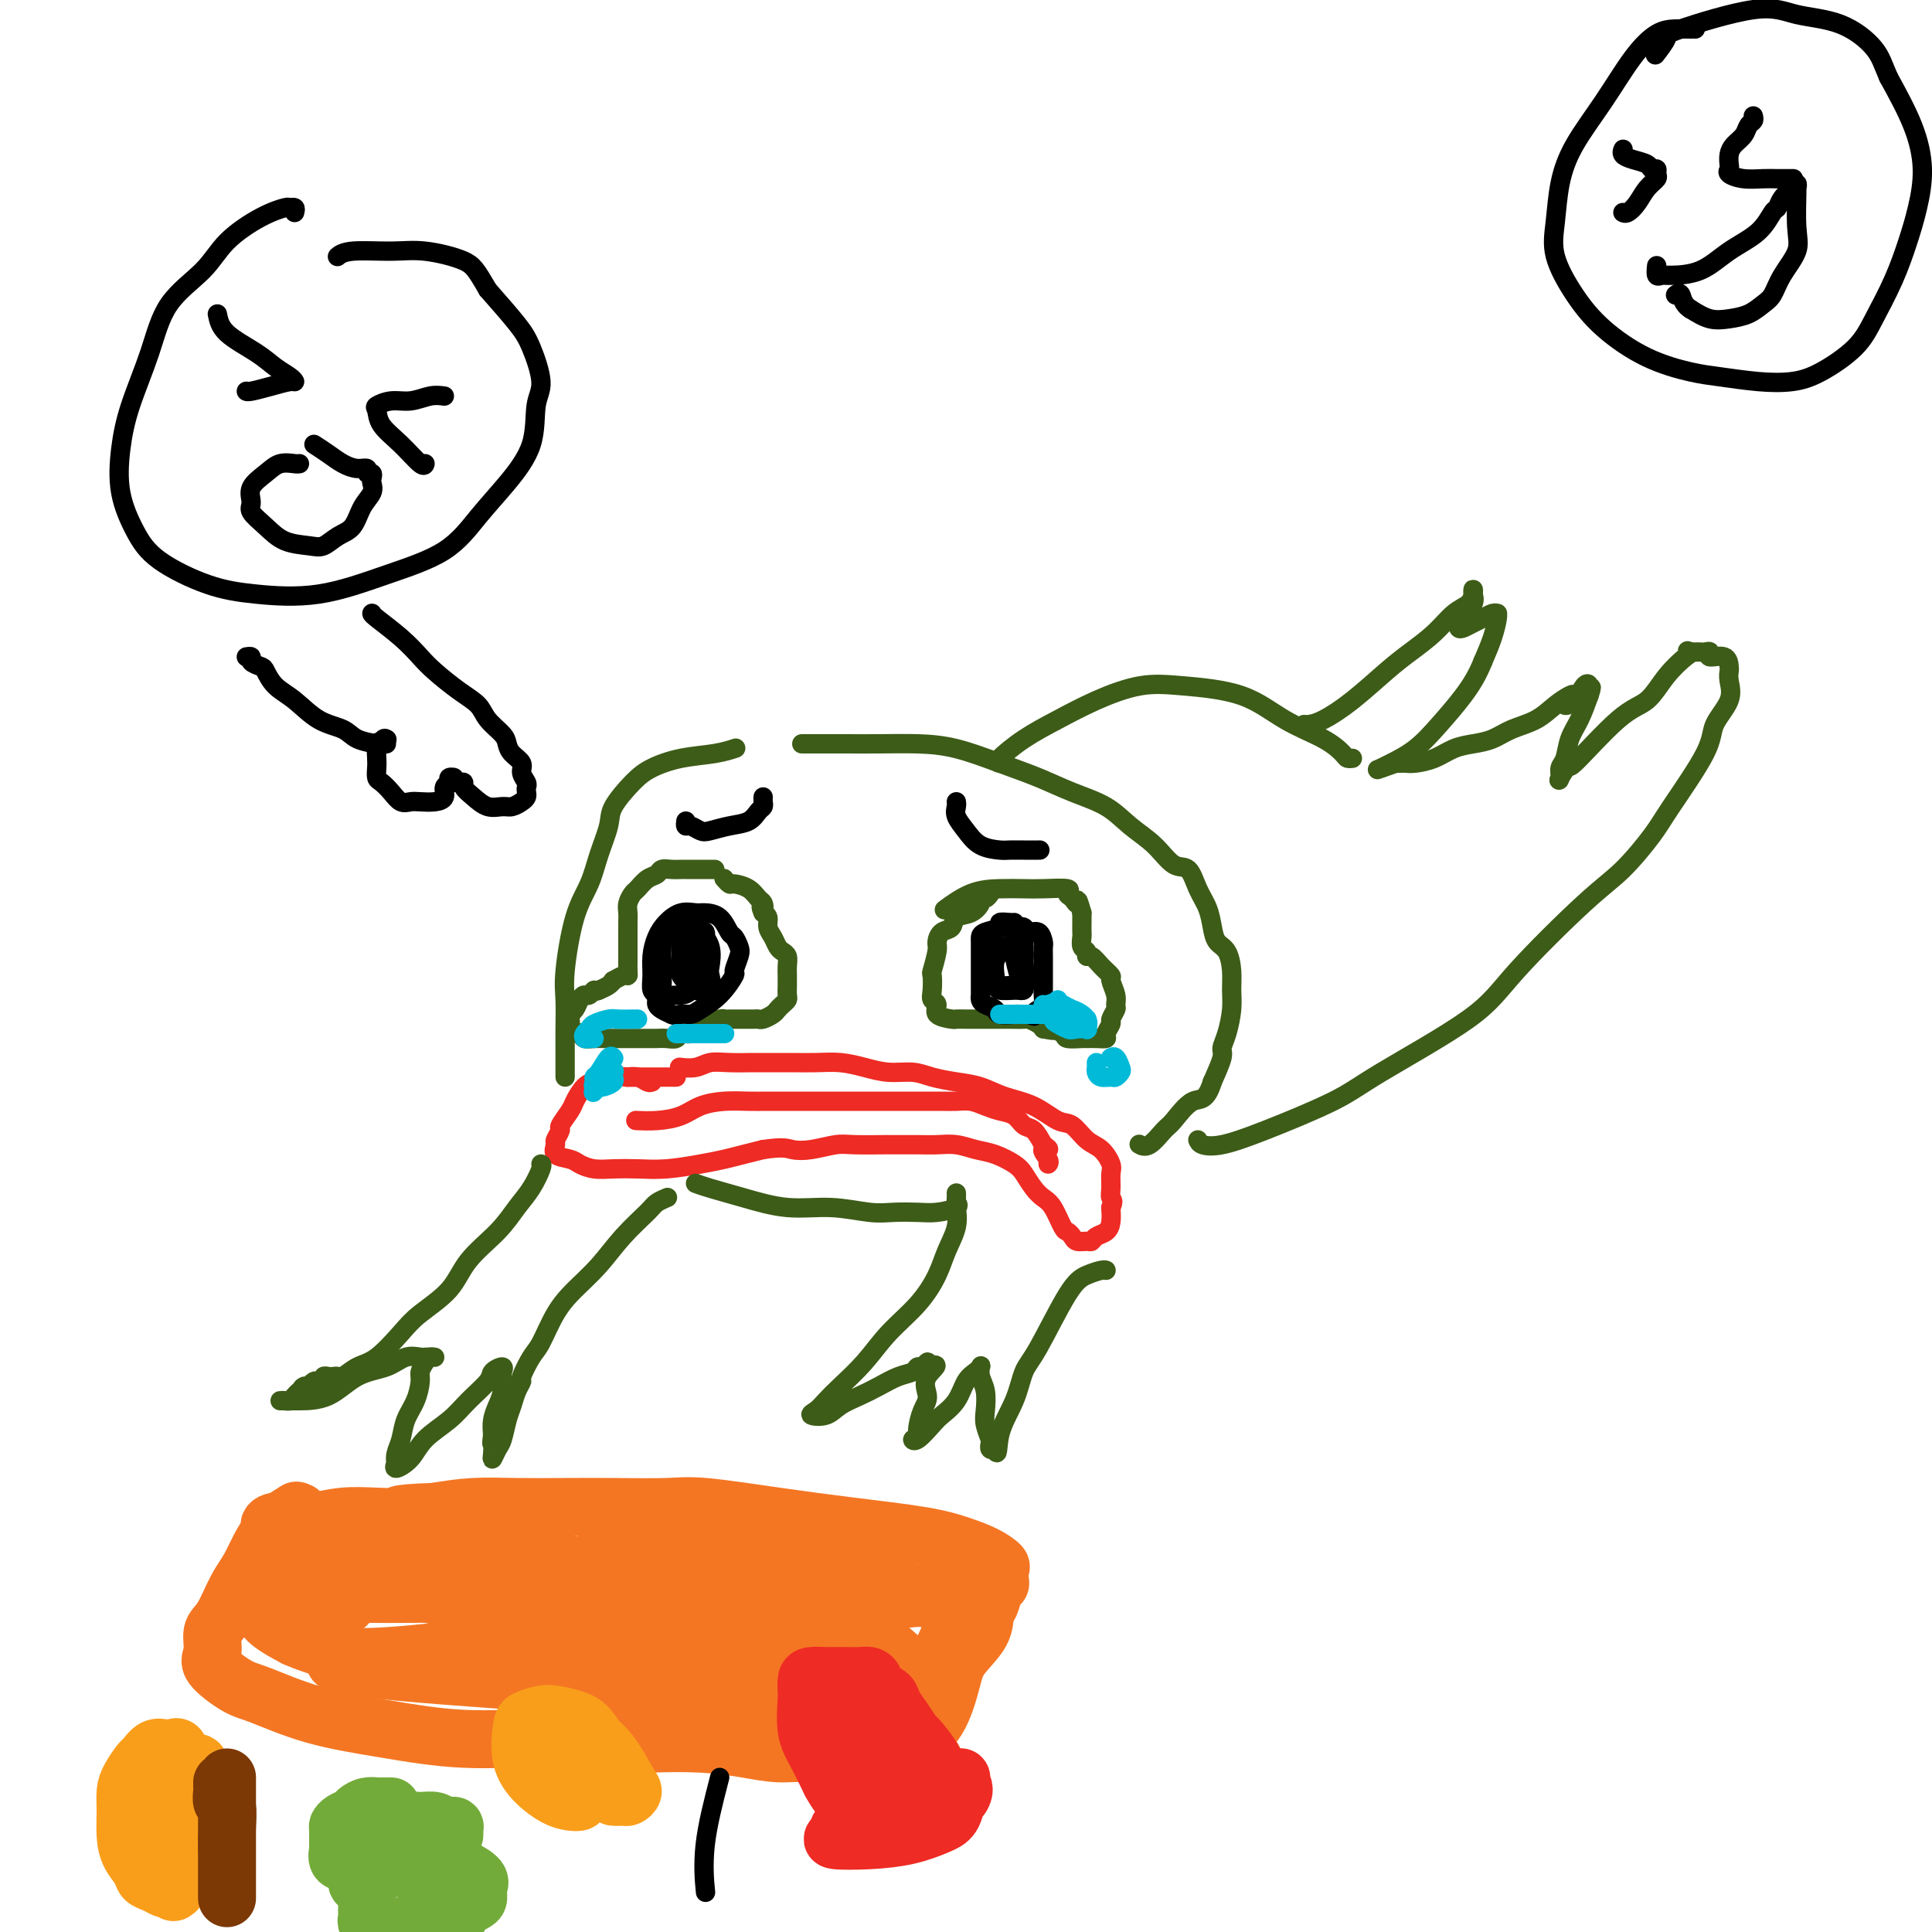 <svg viewBox='0 0 400 400' version='1.1' xmlns='http://www.w3.org/2000/svg' xmlns:xlink='http://www.w3.org/1999/xlink'><g fill='none' stroke='#EE2B24' stroke-width='4' stroke-linecap='round' stroke-linejoin='round'><path d='M135,224c-0.256,0.113 -0.512,0.226 -1,0c-0.488,-0.226 -1.208,-0.792 -2,-1c-0.792,-0.208 -1.655,-0.060 -2,0c-0.345,0.060 -0.173,0.030 0,0'/><path d='M140,223c-0.341,0.000 -0.681,0.000 -1,0c-0.319,-0.000 -0.616,-0.001 -1,0c-0.384,0.001 -0.856,0.004 -2,0c-1.144,-0.004 -2.960,-0.015 -4,0c-1.040,0.015 -1.304,0.058 -2,0c-0.696,-0.058 -1.826,-0.216 -3,0c-1.174,0.216 -2.393,0.805 -3,1c-0.607,0.195 -0.601,-0.004 -1,0c-0.399,0.004 -1.202,0.209 -2,1c-0.798,0.791 -1.591,2.166 -2,3c-0.409,0.834 -0.435,1.125 -1,2c-0.565,0.875 -1.671,2.332 -2,3c-0.329,0.668 0.118,0.546 0,1c-0.118,0.454 -0.801,1.483 -1,2c-0.199,0.517 0.084,0.520 0,1c-0.084,0.480 -0.537,1.435 0,2c0.537,0.565 2.063,0.740 3,1c0.937,0.260 1.283,0.606 2,1c0.717,0.394 1.804,0.835 3,1c1.196,0.165 2.500,0.055 4,0c1.500,-0.055 3.195,-0.056 5,0c1.805,0.056 3.721,0.170 6,0c2.279,-0.170 4.920,-0.623 7,-1c2.080,-0.377 3.598,-0.678 5,-1c1.402,-0.322 2.686,-0.663 4,-1c1.314,-0.337 2.657,-0.668 4,-1'/><path d='M158,238c4.281,-0.635 4.983,-0.223 6,0c1.017,0.223 2.349,0.256 4,0c1.651,-0.256 3.621,-0.801 5,-1c1.379,-0.199 2.167,-0.053 4,0c1.833,0.053 4.709,0.013 6,0c1.291,-0.013 0.995,-0.000 2,0c1.005,0.000 3.310,-0.012 5,0c1.690,0.012 2.764,0.048 4,0c1.236,-0.048 2.635,-0.180 4,0c1.365,0.180 2.697,0.671 4,1c1.303,0.329 2.576,0.497 4,1c1.424,0.503 3.000,1.340 4,2c1.000,0.660 1.423,1.144 2,2c0.577,0.856 1.306,2.085 2,3c0.694,0.915 1.352,1.516 2,2c0.648,0.484 1.286,0.852 2,2c0.714,1.148 1.504,3.078 2,4c0.496,0.922 0.696,0.836 1,1c0.304,0.164 0.710,0.577 1,1c0.290,0.423 0.462,0.857 1,1c0.538,0.143 1.440,-0.005 2,0c0.560,0.005 0.777,0.164 1,0c0.223,-0.164 0.452,-0.652 1,-1c0.548,-0.348 1.417,-0.555 2,-1c0.583,-0.445 0.881,-1.127 1,-2c0.119,-0.873 0.060,-1.936 0,-3'/><path d='M230,250c0.772,-1.458 0.202,-1.602 0,-2c-0.202,-0.398 -0.035,-1.050 0,-2c0.035,-0.950 -0.063,-2.199 0,-3c0.063,-0.801 0.286,-1.154 0,-2c-0.286,-0.846 -1.082,-2.184 -2,-3c-0.918,-0.816 -1.960,-1.110 -3,-2c-1.040,-0.890 -2.080,-2.375 -3,-3c-0.920,-0.625 -1.722,-0.391 -3,-1c-1.278,-0.609 -3.034,-2.061 -5,-3c-1.966,-0.939 -4.142,-1.366 -6,-2c-1.858,-0.634 -3.399,-1.476 -5,-2c-1.601,-0.524 -3.263,-0.732 -5,-1c-1.737,-0.268 -3.548,-0.597 -5,-1c-1.452,-0.403 -2.544,-0.878 -4,-1c-1.456,-0.122 -3.276,0.111 -5,0c-1.724,-0.111 -3.351,-0.566 -5,-1c-1.649,-0.434 -3.321,-0.849 -5,-1c-1.679,-0.151 -3.365,-0.040 -5,0c-1.635,0.040 -3.218,0.010 -5,0c-1.782,-0.010 -3.764,0.001 -5,0c-1.236,-0.001 -1.726,-0.014 -3,0c-1.274,0.014 -3.333,0.056 -5,0c-1.667,-0.056 -2.942,-0.211 -4,0c-1.058,0.211 -1.900,0.788 -3,1c-1.100,0.212 -2.457,0.061 -3,0c-0.543,-0.061 -0.271,-0.030 0,0'/><path d='M132,232c-0.325,-0.016 -0.651,-0.033 0,0c0.651,0.033 2.277,0.114 4,0c1.723,-0.114 3.541,-0.423 5,-1c1.459,-0.577 2.560,-1.423 4,-2c1.440,-0.577 3.221,-0.887 5,-1c1.779,-0.113 3.556,-0.030 5,0c1.444,0.030 2.556,0.008 4,0c1.444,-0.008 3.219,-0.002 5,0c1.781,0.002 3.566,0.001 5,0c1.434,-0.001 2.516,-0.000 4,0c1.484,0.000 3.371,0.000 5,0c1.629,-0.000 3.002,-0.000 4,0c0.998,0.000 1.621,0.000 3,0c1.379,-0.000 3.513,-0.001 5,0c1.487,0.001 2.327,0.003 3,0c0.673,-0.003 1.180,-0.012 2,0c0.820,0.012 1.953,0.043 3,0c1.047,-0.043 2.010,-0.162 3,0c0.990,0.162 2.008,0.605 3,1c0.992,0.395 1.956,0.741 3,1c1.044,0.259 2.166,0.430 3,1c0.834,0.570 1.378,1.538 2,2c0.622,0.462 1.320,0.418 2,1c0.680,0.582 1.340,1.791 2,3'/><path d='M216,237c2.260,1.514 0.410,0.797 0,1c-0.410,0.203 0.620,1.324 1,2c0.380,0.676 0.108,0.907 0,1c-0.108,0.093 -0.054,0.046 0,0'/></g>
<g fill='none' stroke='#3D5C18' stroke-width='4' stroke-linecap='round' stroke-linejoin='round'><path d='M117,222c-0.000,0.532 -0.000,1.065 0,1c0.000,-0.065 0.000,-0.726 0,-1c-0.000,-0.274 -0.001,-0.160 0,-1c0.001,-0.840 0.005,-2.635 0,-4c-0.005,-1.365 -0.020,-2.299 0,-4c0.020,-1.701 0.074,-4.168 0,-6c-0.074,-1.832 -0.275,-3.029 0,-6c0.275,-2.971 1.027,-7.717 2,-11c0.973,-3.283 2.168,-5.102 3,-7c0.832,-1.898 1.302,-3.873 2,-6c0.698,-2.127 1.626,-4.405 2,-6c0.374,-1.595 0.196,-2.507 1,-4c0.804,-1.493 2.591,-3.567 4,-5c1.409,-1.433 2.441,-2.227 4,-3c1.559,-0.773 3.645,-1.527 6,-2c2.355,-0.473 4.980,-0.666 7,-1c2.020,-0.334 3.434,-0.810 4,-1c0.566,-0.190 0.283,-0.095 0,0'/><path d='M166,154c1.285,0.001 2.570,0.002 4,0c1.430,-0.002 3.006,-0.006 5,0c1.994,0.006 4.408,0.021 7,0c2.592,-0.021 5.362,-0.077 8,0c2.638,0.077 5.142,0.288 8,1c2.858,0.712 6.069,1.926 9,3c2.931,1.074 5.582,2.008 8,3c2.418,0.992 4.604,2.042 7,3c2.396,0.958 5.002,1.823 7,3c1.998,1.177 3.389,2.667 5,4c1.611,1.333 3.444,2.509 5,4c1.556,1.491 2.837,3.298 4,4c1.163,0.702 2.209,0.300 3,1c0.791,0.700 1.329,2.504 2,4c0.671,1.496 1.476,2.686 2,4c0.524,1.314 0.767,2.753 1,4c0.233,1.247 0.455,2.303 1,3c0.545,0.697 1.411,1.036 2,2c0.589,0.964 0.900,2.552 1,4c0.100,1.448 -0.010,2.756 0,4c0.010,1.244 0.141,2.425 0,4c-0.141,1.575 -0.553,3.546 -1,5c-0.447,1.454 -0.928,2.391 -1,3c-0.072,0.609 0.265,0.888 0,2c-0.265,1.112 -1.133,3.056 -2,5'/><path d='M251,224c-1.304,4.241 -2.563,3.343 -4,4c-1.437,0.657 -3.051,2.869 -4,4c-0.949,1.131 -1.234,1.179 -2,2c-0.766,0.821 -2.014,2.413 -3,3c-0.986,0.587 -1.710,0.168 -2,0c-0.290,-0.168 -0.145,-0.084 0,0'/><path d='M112,241c0.156,0.061 0.313,0.121 0,1c-0.313,0.879 -1.095,2.576 -2,4c-0.905,1.424 -1.933,2.576 -3,4c-1.067,1.424 -2.174,3.120 -4,5c-1.826,1.880 -4.372,3.943 -6,6c-1.628,2.057 -2.340,4.108 -4,6c-1.660,1.892 -4.270,3.625 -6,5c-1.730,1.375 -2.582,2.393 -4,4c-1.418,1.607 -3.402,3.804 -5,5c-1.598,1.196 -2.809,1.393 -4,2c-1.191,0.607 -2.362,1.626 -3,2c-0.638,0.374 -0.745,0.104 -1,0c-0.255,-0.104 -0.660,-0.042 -1,0c-0.340,0.042 -0.616,0.063 -1,0c-0.384,-0.063 -0.876,-0.210 -1,0c-0.124,0.210 0.122,0.778 0,1c-0.122,0.222 -0.610,0.098 -1,0c-0.390,-0.098 -0.683,-0.171 -1,0c-0.317,0.171 -0.659,0.585 -1,1'/><path d='M64,287c-2.344,0.879 -1.205,0.078 -1,0c0.205,-0.078 -0.524,0.568 -1,1c-0.476,0.432 -0.700,0.652 -1,1c-0.300,0.348 -0.676,0.825 -1,1c-0.324,0.175 -0.594,0.047 -1,0c-0.406,-0.047 -0.946,-0.012 -1,0c-0.054,0.012 0.379,0.001 1,0c0.621,-0.001 1.429,0.006 3,0c1.571,-0.006 3.906,-0.026 6,-1c2.094,-0.974 3.947,-2.902 6,-4c2.053,-1.098 4.305,-1.366 6,-2c1.695,-0.634 2.833,-1.634 4,-2c1.167,-0.366 2.364,-0.098 3,0c0.636,0.098 0.710,0.026 1,0c0.290,-0.026 0.797,-0.008 1,0c0.203,0.008 0.101,0.004 0,0'/><path d='M90,281c-0.341,-0.062 -0.682,-0.124 -1,0c-0.318,0.124 -0.614,0.433 -1,1c-0.386,0.567 -0.863,1.390 -1,2c-0.137,0.610 0.065,1.006 0,2c-0.065,0.994 -0.396,2.586 -1,4c-0.604,1.414 -1.482,2.651 -2,4c-0.518,1.349 -0.677,2.811 -1,4c-0.323,1.189 -0.809,2.104 -1,3c-0.191,0.896 -0.086,1.773 0,2c0.086,0.227 0.154,-0.196 0,0c-0.154,0.196 -0.531,1.012 0,1c0.531,-0.012 1.971,-0.850 3,-2c1.029,-1.150 1.647,-2.612 3,-4c1.353,-1.388 3.442,-2.702 5,-4c1.558,-1.298 2.586,-2.579 4,-4c1.414,-1.421 3.216,-2.982 4,-4c0.784,-1.018 0.551,-1.493 1,-2c0.449,-0.507 1.582,-1.045 2,-1c0.418,0.045 0.122,0.672 0,1c-0.122,0.328 -0.071,0.356 0,1c0.071,0.644 0.163,1.905 0,3c-0.163,1.095 -0.582,2.026 -1,3c-0.418,0.974 -0.834,1.993 -1,3c-0.166,1.007 -0.083,2.004 0,3'/><path d='M102,297c-0.313,2.521 -0.095,1.824 0,2c0.095,0.176 0.067,1.225 0,2c-0.067,0.775 -0.173,1.274 0,1c0.173,-0.274 0.623,-1.323 1,-2c0.377,-0.677 0.680,-0.984 1,-2c0.320,-1.016 0.659,-2.742 1,-4c0.341,-1.258 0.686,-2.049 1,-3c0.314,-0.951 0.597,-2.061 1,-3c0.403,-0.939 0.925,-1.706 1,-2c0.075,-0.294 -0.298,-0.114 0,-1c0.298,-0.886 1.268,-2.836 2,-4c0.732,-1.164 1.226,-1.542 2,-3c0.774,-1.458 1.829,-3.998 3,-6c1.171,-2.002 2.459,-3.467 4,-5c1.541,-1.533 3.334,-3.132 5,-5c1.666,-1.868 3.203,-4.003 5,-6c1.797,-1.997 3.853,-3.855 5,-5c1.147,-1.145 1.386,-1.578 2,-2c0.614,-0.422 1.604,-0.835 2,-1c0.396,-0.165 0.198,-0.083 0,0'/><path d='M198,247c0.013,0.285 0.027,0.570 0,1c-0.027,0.430 -0.094,1.005 0,2c0.094,0.995 0.350,2.410 0,4c-0.350,1.590 -1.306,3.355 -2,5c-0.694,1.645 -1.127,3.171 -2,5c-0.873,1.829 -2.187,3.960 -4,6c-1.813,2.040 -4.124,3.989 -6,6c-1.876,2.011 -3.318,4.083 -5,6c-1.682,1.917 -3.604,3.678 -5,5c-1.396,1.322 -2.264,2.205 -3,3c-0.736,0.795 -1.338,1.503 -2,2c-0.662,0.497 -1.385,0.782 -1,1c0.385,0.218 1.877,0.367 3,0c1.123,-0.367 1.877,-1.250 3,-2c1.123,-0.750 2.616,-1.368 4,-2c1.384,-0.632 2.661,-1.278 4,-2c1.339,-0.722 2.741,-1.518 4,-2c1.259,-0.482 2.376,-0.648 3,-1c0.624,-0.352 0.755,-0.888 1,-1c0.245,-0.112 0.604,0.201 1,0c0.396,-0.201 0.827,-0.914 1,-1c0.173,-0.086 0.086,0.457 0,1'/><path d='M192,283c3.547,-1.148 0.913,0.481 0,2c-0.913,1.519 -0.105,2.928 0,4c0.105,1.072 -0.493,1.807 -1,3c-0.507,1.193 -0.925,2.846 -1,4c-0.075,1.154 0.191,1.810 0,2c-0.191,0.190 -0.840,-0.086 -1,0c-0.160,0.086 0.169,0.535 1,0c0.831,-0.535 2.162,-2.055 3,-3c0.838,-0.945 1.181,-1.314 2,-2c0.819,-0.686 2.115,-1.688 3,-3c0.885,-1.312 1.361,-2.935 2,-4c0.639,-1.065 1.443,-1.574 2,-2c0.557,-0.426 0.867,-0.771 1,-1c0.133,-0.229 0.087,-0.344 0,0c-0.087,0.344 -0.216,1.146 0,2c0.216,0.854 0.776,1.758 1,3c0.224,1.242 0.112,2.820 0,4c-0.112,1.180 -0.223,1.963 0,3c0.223,1.037 0.782,2.330 1,3c0.218,0.670 0.097,0.719 0,1c-0.097,0.281 -0.171,0.795 0,1c0.171,0.205 0.585,0.103 1,0'/><path d='M206,300c0.689,2.133 0.410,-0.534 1,-3c0.590,-2.466 2.047,-4.730 3,-7c0.953,-2.270 1.400,-4.545 2,-6c0.600,-1.455 1.352,-2.089 3,-5c1.648,-2.911 4.193,-8.101 6,-11c1.807,-2.899 2.876,-3.509 4,-4c1.124,-0.491 2.303,-0.863 3,-1c0.697,-0.137 0.914,-0.039 1,0c0.086,0.039 0.043,0.020 0,0'/></g>
<g fill='none' stroke='#F47623' stroke-width='12' stroke-linecap='round' stroke-linejoin='round'><path d='M62,313c-0.547,0.072 -1.094,0.144 -1,0c0.094,-0.144 0.829,-0.505 0,0c-0.829,0.505 -3.221,1.877 -5,4c-1.779,2.123 -2.945,4.999 -4,7c-1.055,2.001 -2.000,3.129 -3,5c-1.000,1.871 -2.056,4.487 -3,6c-0.944,1.513 -1.777,1.922 -2,3c-0.223,1.078 0.162,2.823 0,4c-0.162,1.177 -0.872,1.785 0,3c0.872,1.215 3.327,3.037 5,4c1.673,0.963 2.566,1.066 5,2c2.434,0.934 6.411,2.699 11,4c4.589,1.301 9.790,2.139 15,3c5.210,0.861 10.427,1.747 16,2c5.573,0.253 11.500,-0.126 17,0c5.500,0.126 10.574,0.756 14,1c3.426,0.244 5.205,0.103 8,0c2.795,-0.103 6.605,-0.167 10,0c3.395,0.167 6.373,0.567 9,1c2.627,0.433 4.903,0.901 7,1c2.097,0.099 4.017,-0.170 6,0c1.983,0.170 4.030,0.777 5,1c0.970,0.223 0.862,0.060 2,0c1.138,-0.060 3.522,-0.016 5,0c1.478,0.016 2.052,0.004 3,0c0.948,-0.004 2.271,-0.001 3,0c0.729,0.001 0.865,0.001 1,0'/><path d='M186,364c14.030,0.584 4.106,0.043 1,0c-3.106,-0.043 0.607,0.412 2,0c1.393,-0.412 0.464,-1.691 1,-3c0.536,-1.309 2.535,-2.648 4,-5c1.465,-2.352 2.396,-5.717 3,-8c0.604,-2.283 0.883,-3.484 2,-5c1.117,-1.516 3.074,-3.348 4,-5c0.926,-1.652 0.823,-3.124 1,-4c0.177,-0.876 0.635,-1.156 1,-2c0.365,-0.844 0.636,-2.253 1,-3c0.364,-0.747 0.822,-0.833 1,-1c0.178,-0.167 0.076,-0.415 0,-1c-0.076,-0.585 -0.126,-1.508 0,-2c0.126,-0.492 0.427,-0.555 0,-1c-0.427,-0.445 -1.582,-1.274 -3,-2c-1.418,-0.726 -3.099,-1.351 -5,-2c-1.901,-0.649 -4.022,-1.323 -8,-2c-3.978,-0.677 -9.814,-1.358 -15,-2c-5.186,-0.642 -9.723,-1.244 -15,-2c-5.277,-0.756 -11.293,-1.667 -15,-2c-3.707,-0.333 -5.104,-0.090 -8,0c-2.896,0.090 -7.290,0.027 -11,0c-3.710,-0.027 -6.737,-0.018 -10,0c-3.263,0.018 -6.763,0.043 -10,0c-3.237,-0.043 -6.211,-0.155 -9,0c-2.789,0.155 -5.395,0.578 -8,1'/><path d='M90,313c-10.037,0.377 -7.128,0.819 -7,1c0.128,0.181 -2.525,0.100 -5,0c-2.475,-0.100 -4.771,-0.219 -7,0c-2.229,0.219 -4.392,0.778 -6,1c-1.608,0.222 -2.660,0.109 -4,0c-1.340,-0.109 -2.969,-0.213 -4,0c-1.031,0.213 -1.466,0.744 -1,1c0.466,0.256 1.831,0.237 2,0c0.169,-0.237 -0.859,-0.693 4,0c4.859,0.693 15.604,2.535 26,4c10.396,1.465 20.442,2.553 31,4c10.558,1.447 21.628,3.253 30,5c8.372,1.747 14.045,3.434 18,5c3.955,1.566 6.193,3.010 8,4c1.807,0.990 3.182,1.526 4,2c0.818,0.474 1.080,0.887 1,1c-0.080,0.113 -0.500,-0.073 -3,0c-2.500,0.073 -7.080,0.404 -13,0c-5.920,-0.404 -13.181,-1.544 -19,-2c-5.819,-0.456 -10.196,-0.227 -16,0c-5.804,0.227 -13.035,0.453 -20,1c-6.965,0.547 -13.665,1.414 -19,2c-5.335,0.586 -9.306,0.889 -12,1c-2.694,0.111 -4.110,0.030 -5,0c-0.890,-0.030 -1.254,-0.009 -1,0c0.254,0.009 1.127,0.004 2,0'/><path d='M74,343c-13.508,1.265 5.221,2.927 19,4c13.779,1.073 22.606,1.556 32,2c9.394,0.444 19.354,0.848 27,1c7.646,0.152 12.977,0.051 17,0c4.023,-0.051 6.738,-0.052 8,0c1.262,0.052 1.070,0.158 1,0c-0.070,-0.158 -0.019,-0.581 -2,-1c-1.981,-0.419 -5.995,-0.833 -11,-2c-5.005,-1.167 -11.001,-3.087 -19,-5c-7.999,-1.913 -18.002,-3.819 -24,-5c-5.998,-1.181 -7.990,-1.637 -13,-3c-5.010,-1.363 -13.038,-3.633 -19,-5c-5.962,-1.367 -9.859,-1.830 -13,-2c-3.141,-0.170 -5.528,-0.046 -7,0c-1.472,0.046 -2.030,0.013 -3,0c-0.970,-0.013 -2.354,-0.007 -3,0c-0.646,0.007 -0.555,0.016 -1,0c-0.445,-0.016 -1.426,-0.057 1,0c2.426,0.057 8.261,0.211 14,1c5.739,0.789 11.384,2.211 20,4c8.616,1.789 20.204,3.943 28,5c7.796,1.057 11.801,1.015 15,1c3.199,-0.015 5.592,-0.004 7,0c1.408,0.004 1.831,0.001 2,0c0.169,-0.001 0.085,-0.001 0,0'/><path d='M150,338c12.710,1.900 1.484,1.150 -6,0c-7.484,-1.150 -11.225,-2.700 -17,-4c-5.775,-1.300 -13.582,-2.349 -19,-3c-5.418,-0.651 -8.447,-0.905 -12,-1c-3.553,-0.095 -7.632,-0.030 -11,0c-3.368,0.030 -6.027,0.024 -8,0c-1.973,-0.024 -3.259,-0.066 -4,0c-0.741,0.066 -0.936,0.241 -1,0c-0.064,-0.241 0.005,-0.898 0,-1c-0.005,-0.102 -0.082,0.350 0,1c0.082,0.650 0.325,1.496 0,2c-0.325,0.504 -1.216,0.665 -2,1c-0.784,0.335 -1.461,0.843 -2,1c-0.539,0.157 -0.938,-0.039 -2,0c-1.062,0.039 -2.785,0.312 -4,0c-1.215,-0.312 -1.923,-1.209 -3,-2c-1.077,-0.791 -2.523,-1.476 -3,-2c-0.477,-0.524 0.015,-0.889 0,-1c-0.015,-0.111 -0.537,0.031 -1,0c-0.463,-0.031 -0.866,-0.235 -1,0c-0.134,0.235 0.002,0.909 0,2c-0.002,1.091 -0.144,2.597 1,4c1.144,1.403 3.572,2.701 6,4'/><path d='M61,339c2.989,1.361 7.460,2.764 13,4c5.540,1.236 12.148,2.304 17,3c4.852,0.696 7.949,1.020 15,1c7.051,-0.020 18.055,-0.384 25,-1c6.945,-0.616 9.832,-1.485 14,-2c4.168,-0.515 9.618,-0.676 13,-1c3.382,-0.324 4.696,-0.811 6,-1c1.304,-0.189 2.600,-0.078 3,0c0.400,0.078 -0.095,0.124 0,0c0.095,-0.124 0.779,-0.419 1,-1c0.221,-0.581 -0.021,-1.448 0,-2c0.021,-0.552 0.304,-0.790 0,-1c-0.304,-0.210 -1.197,-0.393 -3,-1c-1.803,-0.607 -4.516,-1.639 -6,-3c-1.484,-1.361 -1.738,-3.051 -2,-4c-0.262,-0.949 -0.531,-1.157 -1,-2c-0.469,-0.843 -1.137,-2.322 0,-3c1.137,-0.678 4.077,-0.554 6,0c1.923,0.554 2.827,1.540 6,4c3.173,2.460 8.616,6.395 12,9c3.384,2.605 4.711,3.882 6,5c1.289,1.118 2.542,2.079 3,3c0.458,0.921 0.123,1.804 0,3c-0.123,1.196 -0.033,2.707 -1,4c-0.967,1.293 -2.991,2.370 -4,3c-1.009,0.630 -1.005,0.815 -1,1'/><path d='M183,357c-1.169,1.960 -1.093,1.360 -1,1c0.093,-0.360 0.203,-0.480 1,-1c0.797,-0.520 2.281,-1.439 4,-3c1.719,-1.561 3.672,-3.763 6,-8c2.328,-4.237 5.030,-10.509 6,-13c0.970,-2.491 0.209,-1.203 0,-1c-0.209,0.203 0.136,-0.681 0,-1c-0.136,-0.319 -0.751,-0.073 -1,0c-0.249,0.073 -0.132,-0.028 -1,0c-0.868,0.028 -2.723,0.184 -4,0c-1.277,-0.184 -1.978,-0.707 -3,-1c-1.022,-0.293 -2.366,-0.355 -4,-1c-1.634,-0.645 -3.558,-1.871 -7,-3c-3.442,-1.129 -8.401,-2.159 -13,-3c-4.599,-0.841 -8.836,-1.493 -12,-2c-3.164,-0.507 -5.253,-0.871 -9,-1c-3.747,-0.129 -9.151,-0.024 -12,0c-2.849,0.024 -3.141,-0.032 -4,0c-0.859,0.032 -2.284,0.152 -3,0c-0.716,-0.152 -0.724,-0.577 0,-1c0.724,-0.423 2.180,-0.845 6,0c3.820,0.845 10.003,2.959 18,5c7.997,2.041 17.807,4.011 24,5c6.193,0.989 8.769,0.997 11,1c2.231,0.003 4.115,0.002 6,0'/><path d='M191,330c10.545,1.766 4.409,1.180 2,1c-2.409,-0.180 -1.091,0.047 -1,0c0.091,-0.047 -1.044,-0.367 -4,0c-2.956,0.367 -7.734,1.421 -12,2c-4.266,0.579 -8.022,0.684 -12,2c-3.978,1.316 -8.178,3.845 -10,5c-1.822,1.155 -1.265,0.936 -1,2c0.265,1.064 0.238,3.409 2,5c1.762,1.591 5.311,2.426 8,3c2.689,0.574 4.517,0.886 6,1c1.483,0.114 2.621,0.031 3,0c0.379,-0.031 -0.001,-0.008 0,0c0.001,0.008 0.381,0.002 0,0c-0.381,-0.002 -1.525,-0.001 -5,0c-3.475,0.001 -9.282,0.000 -13,0c-3.718,-0.000 -5.348,-0.000 -6,0c-0.652,0.000 -0.326,0.000 0,0'/></g>
<g fill='none' stroke='#EE2B24' stroke-width='12' stroke-linecap='round' stroke-linejoin='round'><path d='M184,367c0.006,0.296 0.011,0.592 0,1c-0.011,0.408 -0.040,0.928 0,1c0.040,0.072 0.147,-0.304 0,0c-0.147,0.304 -0.550,1.289 -1,2c-0.450,0.711 -0.949,1.147 -2,2c-1.051,0.853 -2.654,2.124 -4,3c-1.346,0.876 -2.434,1.357 -3,2c-0.566,0.643 -0.608,1.448 -1,2c-0.392,0.552 -1.132,0.851 0,1c1.132,0.149 4.135,0.149 7,0c2.865,-0.149 5.591,-0.445 8,-1c2.409,-0.555 4.501,-1.368 6,-2c1.499,-0.632 2.404,-1.083 3,-2c0.596,-0.917 0.881,-2.300 1,-3c0.119,-0.700 0.070,-0.718 0,-1c-0.070,-0.282 -0.163,-0.826 0,-1c0.163,-0.174 0.580,0.024 0,0c-0.580,-0.024 -2.157,-0.270 -4,0c-1.843,0.270 -3.953,1.057 -6,2c-2.047,0.943 -4.033,2.042 -5,3c-0.967,0.958 -0.915,1.774 -1,2c-0.085,0.226 -0.307,-0.138 0,0c0.307,0.138 1.144,0.779 3,1c1.856,0.221 4.730,0.021 7,-1c2.270,-1.021 3.934,-2.863 5,-4c1.066,-1.137 1.533,-1.568 2,-2'/><path d='M199,372c1.068,-1.547 0.236,-2.415 0,-3c-0.236,-0.585 0.122,-0.889 0,-1c-0.122,-0.111 -0.726,-0.030 -2,0c-1.274,0.030 -3.218,0.008 -5,1c-1.782,0.992 -3.403,2.998 -4,4c-0.597,1.002 -0.171,1.001 0,1c0.171,-0.001 0.085,-0.000 0,0'/><path d='M195,369c0.106,0.167 0.212,0.334 0,0c-0.212,-0.334 -0.742,-1.170 -1,-2c-0.258,-0.830 -0.244,-1.654 -1,-3c-0.756,-1.346 -2.282,-3.215 -3,-4c-0.718,-0.785 -0.630,-0.486 -1,-1c-0.370,-0.514 -1.199,-1.839 -2,-3c-0.801,-1.161 -1.573,-2.156 -2,-3c-0.427,-0.844 -0.509,-1.536 -1,-2c-0.491,-0.464 -1.391,-0.699 -2,-1c-0.609,-0.301 -0.926,-0.669 -1,-1c-0.074,-0.331 0.094,-0.625 0,-1c-0.094,-0.375 -0.449,-0.833 -1,-1c-0.551,-0.167 -1.297,-0.045 -2,0c-0.703,0.045 -1.361,0.011 -2,0c-0.639,-0.011 -1.257,-0.001 -2,0c-0.743,0.001 -1.611,-0.007 -2,0c-0.389,0.007 -0.300,0.029 -1,0c-0.700,-0.029 -2.189,-0.108 -3,0c-0.811,0.108 -0.944,0.403 -1,1c-0.056,0.597 -0.034,1.494 0,2c0.034,0.506 0.081,0.620 0,2c-0.081,1.380 -0.291,4.025 0,6c0.291,1.975 1.083,3.278 2,5c0.917,1.722 1.958,3.861 3,6'/><path d='M172,369c1.344,2.516 2.205,3.306 3,4c0.795,0.694 1.524,1.291 2,2c0.476,0.709 0.700,1.530 1,2c0.300,0.470 0.675,0.590 1,0c0.325,-0.590 0.599,-1.889 0,-4c-0.599,-2.111 -2.069,-5.035 -3,-8c-0.931,-2.965 -1.321,-5.972 -2,-8c-0.679,-2.028 -1.647,-3.077 -2,-4c-0.353,-0.923 -0.092,-1.721 0,-2c0.092,-0.279 0.013,-0.041 0,0c-0.013,0.041 0.038,-0.116 1,2c0.962,2.116 2.833,6.504 5,10c2.167,3.496 4.630,6.100 6,8c1.370,1.900 1.646,3.097 2,4c0.354,0.903 0.784,1.512 1,2c0.216,0.488 0.216,0.853 0,-1c-0.216,-1.853 -0.649,-5.926 -1,-9c-0.351,-3.074 -0.620,-5.150 -1,-7c-0.380,-1.850 -0.872,-3.473 -1,-4c-0.128,-0.527 0.106,0.041 0,0c-0.106,-0.041 -0.554,-0.691 -1,-1c-0.446,-0.309 -0.889,-0.275 -1,0c-0.111,0.275 0.111,0.793 0,1c-0.111,0.207 -0.556,0.104 -1,0'/><path d='M181,356c-0.391,0.460 0.132,1.611 0,2c-0.132,0.389 -0.921,0.015 -2,0c-1.079,-0.015 -2.450,0.330 -3,0c-0.550,-0.330 -0.278,-1.335 -1,-2c-0.722,-0.665 -2.437,-0.989 -3,-1c-0.563,-0.011 0.025,0.291 0,1c-0.025,0.709 -0.662,1.826 0,4c0.662,2.174 2.622,5.406 4,8c1.378,2.594 2.173,4.551 3,6c0.827,1.449 1.684,2.390 2,3c0.316,0.610 0.090,0.889 0,1c-0.090,0.111 -0.045,0.056 0,0'/></g>
<g fill='none' stroke='#F99E1B' stroke-width='12' stroke-linecap='round' stroke-linejoin='round'><path d='M39,388c-0.033,0.494 -0.065,0.987 0,1c0.065,0.013 0.228,-0.456 0,-1c-0.228,-0.544 -0.845,-1.165 -1,-2c-0.155,-0.835 0.154,-1.885 0,-3c-0.154,-1.115 -0.770,-2.295 -1,-3c-0.230,-0.705 -0.074,-0.933 0,-2c0.074,-1.067 0.066,-2.972 0,-4c-0.066,-1.028 -0.189,-1.179 0,-2c0.189,-0.821 0.689,-2.311 1,-3c0.311,-0.689 0.434,-0.575 1,-1c0.566,-0.425 1.574,-1.388 2,-2c0.426,-0.612 0.270,-0.874 0,-1c-0.270,-0.126 -0.654,-0.118 -1,0c-0.346,0.118 -0.653,0.346 -1,1c-0.347,0.654 -0.734,1.735 -1,3c-0.266,1.265 -0.411,2.712 -1,4c-0.589,1.288 -1.623,2.415 -2,4c-0.377,1.585 -0.098,3.629 0,5c0.098,1.371 0.016,2.068 0,3c-0.016,0.932 0.034,2.097 0,3c-0.034,0.903 -0.153,1.544 0,2c0.153,0.456 0.576,0.728 1,1'/><path d='M36,391c-0.023,1.513 -0.581,-1.704 -1,-4c-0.419,-2.296 -0.698,-3.671 -1,-5c-0.302,-1.329 -0.627,-2.612 -1,-4c-0.373,-1.388 -0.793,-2.882 -1,-4c-0.207,-1.118 -0.199,-1.858 0,-3c0.199,-1.142 0.591,-2.684 1,-4c0.409,-1.316 0.836,-2.407 1,-3c0.164,-0.593 0.065,-0.688 0,-1c-0.065,-0.312 -0.096,-0.843 0,-1c0.096,-0.157 0.321,0.058 0,0c-0.321,-0.058 -1.186,-0.389 -2,0c-0.814,0.389 -1.577,1.499 -2,2c-0.423,0.501 -0.506,0.395 -1,1c-0.494,0.605 -1.398,1.922 -2,3c-0.602,1.078 -0.900,1.916 -1,3c-0.100,1.084 -0.000,2.413 0,4c0.000,1.587 -0.099,3.433 0,5c0.099,1.567 0.397,2.854 1,4c0.603,1.146 1.510,2.150 2,3c0.490,0.850 0.564,1.548 1,2c0.436,0.452 1.233,0.660 2,1c0.767,0.340 1.505,0.811 2,1c0.495,0.189 0.748,0.094 1,0'/><path d='M35,391c1.542,1.614 0.896,0.150 1,0c0.104,-0.150 0.957,1.016 0,0c-0.957,-1.016 -3.723,-4.214 -5,-6c-1.277,-1.786 -1.065,-2.160 -1,-3c0.065,-0.840 -0.018,-2.146 0,-3c0.018,-0.854 0.137,-1.255 0,-3c-0.137,-1.745 -0.530,-4.833 0,-7c0.530,-2.167 1.984,-3.415 3,-4c1.016,-0.585 1.593,-0.509 2,-1c0.407,-0.491 0.643,-1.549 1,-2c0.357,-0.451 0.834,-0.294 1,0c0.166,0.294 0.020,0.723 0,1c-0.020,0.277 0.086,0.400 0,1c-0.086,0.600 -0.363,1.677 -1,3c-0.637,1.323 -1.635,2.891 -2,5c-0.365,2.109 -0.098,4.760 0,6c0.098,1.240 0.028,1.069 0,1c-0.028,-0.069 -0.014,-0.034 0,0'/></g>
<g fill='none' stroke='#7C3805' stroke-width='12' stroke-linecap='round' stroke-linejoin='round'><path d='M47,368c-0.000,0.820 -0.000,1.641 0,3c0.000,1.359 0.000,3.257 0,5c-0.000,1.743 -0.000,3.333 0,5c0.000,1.667 0.000,3.412 0,5c-0.000,1.588 -0.000,3.020 0,4c0.000,0.980 0.000,1.510 0,2c-0.000,0.490 -0.000,0.940 0,1c0.000,0.060 0.001,-0.272 0,-1c-0.001,-0.728 -0.004,-1.854 0,-3c0.004,-1.146 0.015,-2.314 0,-4c-0.015,-1.686 -0.057,-3.890 0,-6c0.057,-2.110 0.211,-4.124 0,-5c-0.211,-0.876 -0.789,-0.613 -1,-1c-0.211,-0.387 -0.057,-1.423 0,-2c0.057,-0.577 0.015,-0.694 0,-1c-0.015,-0.306 -0.004,-0.802 0,-1c0.004,-0.198 0.002,-0.099 0,0'/></g>
<g fill='none' stroke='#73AB3A' stroke-width='12' stroke-linecap='round' stroke-linejoin='round'><path d='M81,374c-0.778,-0.006 -1.555,-0.013 -2,0c-0.445,0.013 -0.556,0.045 -1,0c-0.444,-0.045 -1.219,-0.166 -2,0c-0.781,0.166 -1.568,0.620 -2,1c-0.432,0.380 -0.508,0.687 -1,1c-0.492,0.313 -1.399,0.632 -2,1c-0.601,0.368 -0.894,0.785 -1,1c-0.106,0.215 -0.023,0.228 0,1c0.023,0.772 -0.014,2.304 0,3c0.014,0.696 0.079,0.557 0,1c-0.079,0.443 -0.301,1.467 0,2c0.301,0.533 1.124,0.576 2,1c0.876,0.424 1.804,1.231 2,2c0.196,0.769 -0.340,1.501 0,2c0.340,0.499 1.555,0.764 2,1c0.445,0.236 0.120,0.444 0,1c-0.120,0.556 -0.033,1.459 0,2c0.033,0.541 0.013,0.718 0,1c-0.013,0.282 -0.020,0.668 0,1c0.020,0.332 0.067,0.611 0,1c-0.067,0.389 -0.247,0.889 0,1c0.247,0.111 0.923,-0.166 2,0c1.077,0.166 2.557,0.777 4,1c1.443,0.223 2.850,0.060 4,0c1.150,-0.060 2.043,-0.017 3,0c0.957,0.017 1.979,0.009 3,0'/><path d='M92,399c3.122,-0.323 2.927,-2.131 3,-3c0.073,-0.869 0.415,-0.799 1,-1c0.585,-0.201 1.415,-0.674 2,-1c0.585,-0.326 0.926,-0.505 1,-1c0.074,-0.495 -0.118,-1.305 0,-2c0.118,-0.695 0.547,-1.274 0,-2c-0.547,-0.726 -2.069,-1.598 -3,-2c-0.931,-0.402 -1.272,-0.332 -2,-1c-0.728,-0.668 -1.845,-2.073 -3,-3c-1.155,-0.927 -2.349,-1.377 -3,-2c-0.651,-0.623 -0.758,-1.421 -1,-2c-0.242,-0.579 -0.619,-0.941 -1,-1c-0.381,-0.059 -0.766,0.184 -1,0c-0.234,-0.184 -0.318,-0.796 0,-1c0.318,-0.204 1.037,0.001 2,0c0.963,-0.001 2.168,-0.207 3,0c0.832,0.207 1.290,0.825 2,1c0.710,0.175 1.671,-0.095 2,0c0.329,0.095 0.027,0.555 0,1c-0.027,0.445 0.221,0.877 0,1c-0.221,0.123 -0.910,-0.061 -2,0c-1.090,0.061 -2.581,0.367 -4,0c-1.419,-0.367 -2.767,-1.406 -4,-2c-1.233,-0.594 -2.352,-0.741 -3,-1c-0.648,-0.259 -0.824,-0.629 -1,-1'/><path d='M80,376c-1.440,-0.688 -1.041,-0.408 -1,0c0.041,0.408 -0.277,0.943 0,2c0.277,1.057 1.150,2.637 2,4c0.850,1.363 1.678,2.509 3,4c1.322,1.491 3.138,3.328 4,4c0.862,0.672 0.771,0.181 1,0c0.229,-0.181 0.780,-0.052 1,0c0.220,0.052 0.110,0.026 0,0'/></g>
<g fill='none' stroke='#F99E1B' stroke-width='12' stroke-linecap='round' stroke-linejoin='round'><path d='M110,360c-0.046,-0.187 -0.091,-0.374 0,0c0.091,0.374 0.319,1.308 1,2c0.681,0.692 1.817,1.142 3,2c1.183,0.858 2.415,2.125 4,3c1.585,0.875 3.524,1.360 5,2c1.476,0.640 2.491,1.437 3,2c0.509,0.563 0.513,0.894 1,1c0.487,0.106 1.457,-0.011 2,0c0.543,0.011 0.660,0.151 1,0c0.340,-0.151 0.903,-0.592 1,-1c0.097,-0.408 -0.272,-0.782 -1,-2c-0.728,-1.218 -1.815,-3.279 -3,-5c-1.185,-1.721 -2.469,-3.102 -4,-4c-1.531,-0.898 -3.309,-1.313 -5,-2c-1.691,-0.687 -3.293,-1.645 -4,-2c-0.707,-0.355 -0.517,-0.107 -1,0c-0.483,0.107 -1.637,0.074 -2,0c-0.363,-0.074 0.067,-0.189 0,0c-0.067,0.189 -0.632,0.681 0,2c0.632,1.319 2.459,3.464 4,5c1.541,1.536 2.794,2.461 4,3c1.206,0.539 2.364,0.691 3,1c0.636,0.309 0.748,0.776 1,1c0.252,0.224 0.643,0.207 1,0c0.357,-0.207 0.678,-0.603 1,-1'/><path d='M125,367c1.695,-0.012 0.933,-2.043 0,-4c-0.933,-1.957 -2.036,-3.842 -3,-5c-0.964,-1.158 -1.788,-1.590 -3,-2c-1.212,-0.410 -2.810,-0.799 -4,-1c-1.190,-0.201 -1.971,-0.213 -3,0c-1.029,0.213 -2.305,0.652 -3,1c-0.695,0.348 -0.808,0.605 -1,2c-0.192,1.395 -0.464,3.930 0,6c0.464,2.070 1.666,3.676 3,5c1.334,1.324 2.802,2.365 4,3c1.198,0.635 2.125,0.864 3,1c0.875,0.136 1.699,0.181 2,0c0.301,-0.181 0.081,-0.587 0,-1c-0.081,-0.413 -0.023,-0.832 0,-1c0.023,-0.168 0.012,-0.084 0,0'/></g>
<g fill='none' stroke='#3D5C18' stroke-width='4' stroke-linecap='round' stroke-linejoin='round'><path d='M148,180c-0.786,-0.000 -1.572,-0.000 -2,0c-0.428,0.000 -0.499,0.000 -1,0c-0.501,-0.000 -1.434,-0.001 -2,0c-0.566,0.001 -0.767,0.004 -1,0c-0.233,-0.004 -0.499,-0.013 -1,0c-0.501,0.013 -1.237,0.049 -2,0c-0.763,-0.049 -1.552,-0.183 -2,0c-0.448,0.183 -0.555,0.682 -1,1c-0.445,0.318 -1.230,0.455 -2,1c-0.770,0.545 -1.527,1.497 -2,2c-0.473,0.503 -0.663,0.558 -1,1c-0.337,0.442 -0.822,1.273 -1,2c-0.178,0.727 -0.048,1.350 0,2c0.048,0.650 0.013,1.326 0,2c-0.013,0.674 -0.003,1.345 0,2c0.003,0.655 0.001,1.292 0,2c-0.001,0.708 0.000,1.486 0,2c-0.000,0.514 -0.002,0.764 0,1c0.002,0.236 0.007,0.460 0,1c-0.007,0.540 -0.026,1.398 0,2c0.026,0.602 0.096,0.949 0,1c-0.096,0.051 -0.357,-0.193 -1,0c-0.643,0.193 -1.667,0.825 -2,1c-0.333,0.175 0.026,-0.107 0,0c-0.026,0.107 -0.436,0.602 -1,1c-0.564,0.398 -1.282,0.699 -2,1'/><path d='M124,205c-1.107,0.556 -0.874,-0.055 -1,0c-0.126,0.055 -0.612,0.774 -1,1c-0.388,0.226 -0.678,-0.042 -1,0c-0.322,0.042 -0.674,0.392 -1,1c-0.326,0.608 -0.625,1.472 -1,2c-0.375,0.528 -0.826,0.719 -1,1c-0.174,0.281 -0.073,0.654 0,1c0.073,0.346 0.117,0.667 0,1c-0.117,0.333 -0.394,0.678 0,1c0.394,0.322 1.458,0.622 2,1c0.542,0.378 0.563,0.833 1,1c0.437,0.167 1.291,0.045 2,0c0.709,-0.045 1.273,-0.012 2,0c0.727,0.012 1.617,0.003 2,0c0.383,-0.003 0.259,-0.001 1,0c0.741,0.001 2.348,-0.000 3,0c0.652,0.000 0.350,0.001 1,0c0.650,-0.001 2.253,-0.004 3,0c0.747,0.004 0.637,0.016 1,0c0.363,-0.016 1.200,-0.061 2,0c0.800,0.061 1.562,0.226 2,0c0.438,-0.226 0.550,-0.844 1,-1c0.450,-0.156 1.236,0.150 2,0c0.764,-0.150 1.504,-0.757 2,-1c0.496,-0.243 0.748,-0.121 1,0'/><path d='M146,213c4.141,-0.321 1.495,-0.622 1,-1c-0.495,-0.378 1.162,-0.833 2,-1c0.838,-0.167 0.858,-0.045 1,0c0.142,0.045 0.405,0.012 1,0c0.595,-0.012 1.520,-0.002 2,0c0.480,0.002 0.513,-0.002 1,0c0.487,0.002 1.426,0.012 2,0c0.574,-0.012 0.784,-0.045 1,0c0.216,0.045 0.440,0.166 1,0c0.560,-0.166 1.456,-0.621 2,-1c0.544,-0.379 0.734,-0.683 1,-1c0.266,-0.317 0.607,-0.649 1,-1c0.393,-0.351 0.837,-0.723 1,-1c0.163,-0.277 0.043,-0.458 0,-1c-0.043,-0.542 -0.011,-1.444 0,-2c0.011,-0.556 -0.000,-0.765 0,-1c0.000,-0.235 0.011,-0.496 0,-1c-0.011,-0.504 -0.044,-1.251 0,-2c0.044,-0.749 0.166,-1.499 0,-2c-0.166,-0.501 -0.618,-0.754 -1,-1c-0.382,-0.246 -0.694,-0.486 -1,-1c-0.306,-0.514 -0.608,-1.303 -1,-2c-0.392,-0.697 -0.875,-1.303 -1,-2c-0.125,-0.697 0.107,-1.485 0,-2c-0.107,-0.515 -0.554,-0.758 -1,-1'/><path d='M158,189c-0.784,-1.876 -0.245,-1.067 0,-1c0.245,0.067 0.196,-0.608 0,-1c-0.196,-0.392 -0.540,-0.501 -1,-1c-0.460,-0.499 -1.038,-1.388 -2,-2c-0.962,-0.612 -2.309,-0.948 -3,-1c-0.691,-0.052 -0.724,0.178 -1,0c-0.276,-0.178 -0.793,-0.765 -1,-1c-0.207,-0.235 -0.103,-0.117 0,0'/><path d='M205,185c-0.299,0.438 -0.599,0.876 -1,1c-0.401,0.124 -0.904,-0.065 -1,0c-0.096,0.065 0.217,0.384 0,1c-0.217,0.616 -0.962,1.531 -2,2c-1.038,0.469 -2.368,0.493 -3,1c-0.632,0.507 -0.565,1.495 -1,2c-0.435,0.505 -1.370,0.525 -2,1c-0.630,0.475 -0.953,1.405 -1,2c-0.047,0.595 0.182,0.856 0,2c-0.182,1.144 -0.776,3.170 -1,4c-0.224,0.830 -0.077,0.464 0,1c0.077,0.536 0.084,1.976 0,3c-0.084,1.024 -0.258,1.633 0,2c0.258,0.367 0.950,0.491 1,1c0.050,0.509 -0.541,1.404 0,2c0.541,0.596 2.214,0.892 3,1c0.786,0.108 0.686,0.029 1,0c0.314,-0.029 1.041,-0.008 2,0c0.959,0.008 2.148,0.002 3,0c0.852,-0.002 1.365,-0.001 2,0c0.635,0.001 1.392,0.003 2,0c0.608,-0.003 1.066,-0.012 2,0c0.934,0.012 2.343,0.044 3,0c0.657,-0.044 0.561,-0.166 1,0c0.439,0.166 1.411,0.619 2,1c0.589,0.381 0.794,0.691 1,1'/><path d='M216,213c3.739,0.729 2.086,0.052 2,0c-0.086,-0.052 1.394,0.522 2,1c0.606,0.478 0.338,0.861 1,1c0.662,0.139 2.253,0.035 3,0c0.747,-0.035 0.649,-0.002 1,0c0.351,0.002 1.151,-0.026 2,0c0.849,0.026 1.748,0.105 2,0c0.252,-0.105 -0.143,-0.395 0,-1c0.143,-0.605 0.824,-1.526 1,-2c0.176,-0.474 -0.153,-0.502 0,-1c0.153,-0.498 0.789,-1.467 1,-2c0.211,-0.533 -0.002,-0.632 0,-1c0.002,-0.368 0.218,-1.006 0,-2c-0.218,-0.994 -0.872,-2.342 -1,-3c-0.128,-0.658 0.268,-0.624 0,-1c-0.268,-0.376 -1.200,-1.160 -2,-2c-0.800,-0.840 -1.468,-1.735 -2,-2c-0.532,-0.265 -0.927,0.099 -1,0c-0.073,-0.099 0.177,-0.660 0,-1c-0.177,-0.340 -0.779,-0.458 -1,-1c-0.221,-0.542 -0.059,-1.507 0,-2c0.059,-0.493 0.016,-0.514 0,-1c-0.016,-0.486 -0.004,-1.439 0,-2c0.004,-0.561 0.001,-0.732 0,-1c-0.001,-0.268 -0.001,-0.634 0,-1'/><path d='M224,189c-1.115,-3.962 -0.903,-2.368 -1,-2c-0.097,0.368 -0.503,-0.490 -1,-1c-0.497,-0.510 -1.086,-0.673 -1,-1c0.086,-0.327 0.846,-0.819 0,-1c-0.846,-0.181 -3.299,-0.051 -5,0c-1.701,0.051 -2.649,0.025 -4,0c-1.351,-0.025 -3.104,-0.048 -5,0c-1.896,0.048 -3.933,0.167 -6,1c-2.067,0.833 -4.162,2.381 -5,3c-0.838,0.619 -0.419,0.310 0,0'/><path d='M207,158c-0.403,-0.065 -0.806,-0.130 0,-1c0.806,-0.870 2.821,-2.546 5,-4c2.179,-1.454 4.523,-2.688 7,-4c2.477,-1.312 5.086,-2.704 8,-4c2.914,-1.296 6.134,-2.496 9,-3c2.866,-0.504 5.377,-0.310 9,0c3.623,0.310 8.357,0.738 12,2c3.643,1.262 6.195,3.357 9,5c2.805,1.643 5.862,2.832 8,4c2.138,1.168 3.357,2.313 4,3c0.643,0.687 0.712,0.916 1,1c0.288,0.084 0.797,0.024 1,0c0.203,-0.024 0.102,-0.012 0,0'/><path d='M248,236c0.141,0.373 0.283,0.745 1,1c0.717,0.255 2.011,0.391 4,0c1.989,-0.391 4.673,-1.309 9,-3c4.327,-1.691 10.298,-4.153 14,-6c3.702,-1.847 5.135,-3.078 10,-6c4.865,-2.922 13.163,-7.534 18,-11c4.837,-3.466 6.215,-5.785 10,-10c3.785,-4.215 9.978,-10.325 14,-14c4.022,-3.675 5.873,-4.915 8,-7c2.127,-2.085 4.529,-5.015 6,-7c1.471,-1.985 2.012,-3.025 4,-6c1.988,-2.975 5.422,-7.886 7,-11c1.578,-3.114 1.299,-4.430 2,-6c0.701,-1.570 2.383,-3.395 3,-5c0.617,-1.605 0.168,-2.989 0,-4c-0.168,-1.011 -0.054,-1.648 0,-2c0.054,-0.352 0.050,-0.420 0,-1c-0.050,-0.580 -0.146,-1.672 -1,-2c-0.854,-0.328 -2.466,0.108 -3,0c-0.534,-0.108 0.012,-0.761 0,-1c-0.012,-0.239 -0.580,-0.064 -1,0c-0.420,0.064 -0.690,0.017 -1,0c-0.310,-0.017 -0.660,-0.005 -1,0c-0.340,0.005 -0.670,0.002 -1,0'/><path d='M350,135c-1.229,-0.480 -0.301,-0.179 0,0c0.301,0.179 -0.026,0.237 -1,1c-0.974,0.763 -2.595,2.233 -4,4c-1.405,1.767 -2.594,3.833 -4,5c-1.406,1.167 -3.028,1.435 -6,4c-2.972,2.565 -7.295,7.427 -9,9c-1.705,1.573 -0.793,-0.143 -1,0c-0.207,0.143 -1.531,2.145 -2,3c-0.469,0.855 -0.081,0.561 0,0c0.081,-0.561 -0.144,-1.391 0,-2c0.144,-0.609 0.657,-0.998 1,-2c0.343,-1.002 0.515,-2.616 1,-4c0.485,-1.384 1.281,-2.538 2,-4c0.719,-1.462 1.359,-3.231 2,-5'/><path d='M329,144c0.918,-2.807 0.213,-1.326 0,-1c-0.213,0.326 0.065,-0.505 0,-1c-0.065,-0.495 -0.473,-0.653 -1,0c-0.527,0.653 -1.174,2.119 -2,3c-0.826,0.881 -1.830,1.177 -2,1c-0.170,-0.177 0.496,-0.827 1,-1c0.504,-0.173 0.846,0.131 1,0c0.154,-0.131 0.120,-0.699 0,-1c-0.120,-0.301 -0.328,-0.337 -1,0c-0.672,0.337 -1.810,1.046 -3,2c-1.190,0.954 -2.432,2.153 -4,3c-1.568,0.847 -3.461,1.344 -5,2c-1.539,0.656 -2.723,1.472 -4,2c-1.277,0.528 -2.646,0.768 -4,1c-1.354,0.232 -2.691,0.454 -4,1c-1.309,0.546 -2.588,1.414 -4,2c-1.412,0.586 -2.956,0.889 -4,1c-1.044,0.111 -1.589,0.030 -2,0c-0.411,-0.030 -0.689,-0.009 -1,0c-0.311,0.009 -0.656,0.004 -1,0'/><path d='M289,158c-6.667,2.333 -3.333,1.167 0,0'/><path d='M270,150c0.217,0.034 0.433,0.067 1,0c0.567,-0.067 1.484,-0.236 3,-1c1.516,-0.764 3.630,-2.123 6,-4c2.370,-1.877 4.995,-4.270 7,-6c2.005,-1.730 3.388,-2.795 5,-4c1.612,-1.205 3.451,-2.548 5,-4c1.549,-1.452 2.807,-3.014 4,-4c1.193,-0.986 2.321,-1.398 3,-2c0.679,-0.602 0.907,-1.394 1,-2c0.093,-0.606 0.049,-1.025 0,-1c-0.049,0.025 -0.105,0.494 0,1c0.105,0.506 0.370,1.051 0,2c-0.370,0.949 -1.375,2.304 -2,3c-0.625,0.696 -0.869,0.734 -1,1c-0.131,0.266 -0.148,0.761 0,1c0.148,0.239 0.460,0.222 1,0c0.540,-0.222 1.307,-0.648 2,-1c0.693,-0.352 1.311,-0.629 2,-1c0.689,-0.371 1.450,-0.834 2,-1c0.550,-0.166 0.888,-0.033 1,0c0.112,0.033 -0.001,-0.032 0,0c0.001,0.032 0.116,0.163 0,1c-0.116,0.837 -0.462,2.382 -1,4c-0.538,1.618 -1.269,3.309 -2,5'/><path d='M307,137c-1.128,2.838 -2.450,4.932 -4,7c-1.550,2.068 -3.330,4.109 -5,6c-1.670,1.891 -3.231,3.630 -5,5c-1.769,1.370 -3.745,2.369 -5,3c-1.255,0.631 -1.787,0.895 -2,1c-0.213,0.105 -0.106,0.053 0,0'/></g>
<g fill='none' stroke='#000000' stroke-width='4' stroke-linecap='round' stroke-linejoin='round'><path d='M210,191c-0.174,0.024 -0.348,0.048 -1,0c-0.652,-0.048 -1.782,-0.169 -2,0c-0.218,0.169 0.478,0.628 0,1c-0.478,0.372 -2.128,0.658 -3,1c-0.872,0.342 -0.966,0.739 -1,1c-0.034,0.261 -0.009,0.384 0,1c0.009,0.616 0.002,1.723 0,2c-0.002,0.277 -0.001,-0.277 0,0c0.001,0.277 0.000,1.384 0,2c-0.000,0.616 -0.000,0.743 0,1c0.000,0.257 0.000,0.646 0,1c-0.000,0.354 -0.000,0.673 0,1c0.000,0.327 0.000,0.661 0,1c-0.000,0.339 -0.001,0.682 0,1c0.001,0.318 0.002,0.610 0,1c-0.002,0.390 -0.007,0.878 0,1c0.007,0.122 0.027,-0.121 0,0c-0.027,0.121 -0.102,0.607 0,1c0.102,0.393 0.380,0.694 1,1c0.620,0.306 1.583,0.618 2,1c0.417,0.382 0.287,0.834 1,1c0.713,0.166 2.269,0.045 3,0c0.731,-0.045 0.637,-0.013 1,0c0.363,0.013 1.181,0.006 2,0'/><path d='M213,210c1.729,0.672 1.052,0.352 1,0c-0.052,-0.352 0.522,-0.736 1,-1c0.478,-0.264 0.860,-0.409 1,-1c0.140,-0.591 0.038,-1.628 0,-2c-0.038,-0.372 -0.010,-0.079 0,-1c0.010,-0.921 0.003,-3.058 0,-4c-0.003,-0.942 -0.003,-0.691 0,-1c0.003,-0.309 0.008,-1.178 0,-2c-0.008,-0.822 -0.029,-1.597 0,-2c0.029,-0.403 0.109,-0.434 0,-1c-0.109,-0.566 -0.405,-1.668 -1,-2c-0.595,-0.332 -1.488,0.106 -2,0c-0.512,-0.106 -0.641,-0.757 -1,-1c-0.359,-0.243 -0.947,-0.078 -2,0c-1.053,0.078 -2.569,0.069 -3,0c-0.431,-0.069 0.225,-0.199 0,0c-0.225,0.199 -1.330,0.728 -2,1c-0.670,0.272 -0.904,0.286 -1,1c-0.096,0.714 -0.053,2.129 0,3c0.053,0.871 0.116,1.200 0,2c-0.116,0.800 -0.409,2.071 0,3c0.409,0.929 1.522,1.517 2,2c0.478,0.483 0.321,0.861 1,1c0.679,0.139 2.194,0.040 3,0c0.806,-0.040 0.903,-0.020 1,0'/><path d='M211,205c1.309,0.318 1.080,-0.388 1,-1c-0.080,-0.612 -0.013,-1.131 0,-2c0.013,-0.869 -0.029,-2.090 0,-3c0.029,-0.910 0.128,-1.509 0,-2c-0.128,-0.491 -0.483,-0.873 -1,-1c-0.517,-0.127 -1.197,-0.000 -2,0c-0.803,0.000 -1.731,-0.126 -2,0c-0.269,0.126 0.121,0.503 0,1c-0.121,0.497 -0.751,1.115 -1,2c-0.249,0.885 -0.115,2.036 0,3c0.115,0.964 0.213,1.742 1,2c0.787,0.258 2.263,-0.002 3,0c0.737,0.002 0.733,0.266 1,0c0.267,-0.266 0.804,-1.062 1,-2c0.196,-0.938 0.050,-2.020 0,-3c-0.050,-0.980 -0.003,-1.860 0,-3c0.003,-1.140 -0.039,-2.540 0,-3c0.039,-0.460 0.157,0.020 0,0c-0.157,-0.020 -0.589,-0.542 -1,0c-0.411,0.542 -0.800,2.146 -1,3c-0.200,0.854 -0.211,0.957 0,2c0.211,1.043 0.645,3.025 1,4c0.355,0.975 0.631,0.942 1,1c0.369,0.058 0.830,0.208 1,0c0.170,-0.208 0.049,-0.774 0,-1c-0.049,-0.226 -0.024,-0.113 0,0'/><path d='M213,202c0.167,1.500 0.083,0.750 0,0'/><path d='M142,194c0.089,-0.423 0.179,-0.846 0,-1c-0.179,-0.154 -0.626,-0.038 -1,0c-0.374,0.038 -0.675,-0.001 -1,0c-0.325,0.001 -0.676,0.042 -1,0c-0.324,-0.042 -0.623,-0.166 -1,0c-0.377,0.166 -0.833,0.622 -1,1c-0.167,0.378 -0.045,0.678 0,1c0.045,0.322 0.012,0.668 0,1c-0.012,0.332 -0.004,0.651 0,1c0.004,0.349 0.002,0.727 0,1c-0.002,0.273 -0.004,0.440 0,1c0.004,0.560 0.015,1.513 0,2c-0.015,0.487 -0.057,0.508 0,1c0.057,0.492 0.212,1.455 0,2c-0.212,0.545 -0.789,0.671 -1,1c-0.211,0.329 -0.054,0.862 0,1c0.054,0.138 0.006,-0.118 0,0c-0.006,0.118 0.029,0.609 0,1c-0.029,0.391 -0.123,0.682 0,1c0.123,0.318 0.464,0.662 1,1c0.536,0.338 1.268,0.669 2,1'/><path d='M139,210c0.814,0.456 1.350,0.097 2,0c0.650,-0.097 1.413,0.068 2,0c0.587,-0.068 0.998,-0.368 2,-1c1.002,-0.632 2.595,-1.597 4,-3c1.405,-1.403 2.622,-3.245 3,-4c0.378,-0.755 -0.083,-0.424 0,-1c0.083,-0.576 0.711,-2.060 1,-3c0.289,-0.940 0.239,-1.338 0,-2c-0.239,-0.662 -0.668,-1.589 -1,-2c-0.332,-0.411 -0.567,-0.308 -1,-1c-0.433,-0.692 -1.064,-2.180 -2,-3c-0.936,-0.820 -2.177,-0.972 -3,-1c-0.823,-0.028 -1.230,0.067 -2,0c-0.770,-0.067 -1.905,-0.297 -3,0c-1.095,0.297 -2.151,1.119 -3,2c-0.849,0.881 -1.492,1.819 -2,3c-0.508,1.181 -0.883,2.604 -1,4c-0.117,1.396 0.023,2.765 0,4c-0.023,1.235 -0.210,2.336 0,3c0.210,0.664 0.816,0.890 2,1c1.184,0.110 2.944,0.104 4,0c1.056,-0.104 1.407,-0.306 2,-1c0.593,-0.694 1.429,-1.879 2,-3c0.571,-1.121 0.877,-2.177 1,-3c0.123,-0.823 0.061,-1.411 0,-2'/><path d='M146,197c0.826,-1.945 0.390,-2.306 0,-3c-0.390,-0.694 -0.733,-1.721 -1,-2c-0.267,-0.279 -0.456,0.191 -1,0c-0.544,-0.191 -1.441,-1.043 -2,0c-0.559,1.043 -0.780,3.981 -1,6c-0.220,2.019 -0.441,3.119 0,4c0.441,0.881 1.543,1.542 2,2c0.457,0.458 0.268,0.713 1,1c0.732,0.287 2.385,0.605 3,0c0.615,-0.605 0.191,-2.134 0,-3c-0.191,-0.866 -0.149,-1.070 0,-2c0.149,-0.930 0.404,-2.587 0,-4c-0.404,-1.413 -1.468,-2.580 -2,-3c-0.532,-0.420 -0.533,-0.091 -1,0c-0.467,0.091 -1.402,-0.057 -2,0c-0.598,0.057 -0.860,0.318 -1,1c-0.140,0.682 -0.157,1.785 0,3c0.157,1.215 0.487,2.540 1,3c0.513,0.460 1.210,0.053 2,0c0.790,-0.053 1.674,0.249 2,0c0.326,-0.249 0.096,-1.047 0,-2c-0.096,-0.953 -0.057,-2.059 0,-3c0.057,-0.941 0.131,-1.715 0,-2c-0.131,-0.285 -0.466,-0.081 -1,0c-0.534,0.081 -1.267,0.041 -2,0'/><path d='M143,193c-0.509,-0.464 -0.281,1.876 0,3c0.281,1.124 0.614,1.033 1,1c0.386,-0.033 0.825,-0.010 1,0c0.175,0.010 0.088,0.005 0,0'/><path d='M142,170c-0.062,0.451 -0.124,0.902 0,1c0.124,0.098 0.435,-0.158 1,0c0.565,0.158 1.384,0.729 2,1c0.616,0.271 1.031,0.241 2,0c0.969,-0.241 2.494,-0.694 4,-1c1.506,-0.306 2.992,-0.464 4,-1c1.008,-0.536 1.538,-1.450 2,-2c0.462,-0.550 0.856,-0.735 1,-1c0.144,-0.265 0.039,-0.610 0,-1c-0.039,-0.390 -0.011,-0.826 0,-1c0.011,-0.174 0.006,-0.087 0,0'/><path d='M198,166c0.044,0.265 0.088,0.530 0,1c-0.088,0.470 -0.309,1.145 0,2c0.309,0.855 1.149,1.889 2,3c0.851,1.111 1.714,2.298 3,3c1.286,0.702 2.997,0.920 4,1c1.003,0.080 1.300,0.021 2,0c0.700,-0.021 1.804,-0.006 3,0c1.196,0.006 2.485,0.002 3,0c0.515,-0.002 0.258,-0.001 0,0'/><path d='M149,368c-1.267,4.911 -2.533,9.822 -3,14c-0.467,4.178 -0.133,7.622 0,9c0.133,1.378 0.067,0.689 0,0'/></g>
<g fill='none' stroke='#3D5C18' stroke-width='4' stroke-linecap='round' stroke-linejoin='round'><path d='M144,245c0.690,0.259 1.381,0.518 3,1c1.619,0.482 4.168,1.187 7,2c2.832,0.813 5.948,1.734 9,2c3.052,0.266 6.040,-0.124 9,0c2.960,0.124 5.890,0.763 8,1c2.110,0.237 3.399,0.074 5,0c1.601,-0.074 3.515,-0.058 5,0c1.485,0.058 2.542,0.160 4,0c1.458,-0.160 3.315,-0.582 4,-1c0.685,-0.418 0.196,-0.834 0,-1c-0.196,-0.166 -0.098,-0.083 0,0'/></g>
<g fill='none' stroke='#00BAD8' stroke-width='4' stroke-linecap='round' stroke-linejoin='round'><path d='M219,207c-0.427,0.364 -0.855,0.728 -1,1c-0.145,0.272 -0.009,0.451 0,1c0.009,0.549 -0.109,1.467 0,2c0.109,0.533 0.446,0.679 1,1c0.554,0.321 1.325,0.815 2,1c0.675,0.185 1.252,0.060 2,0c0.748,-0.060 1.665,-0.054 2,0c0.335,0.054 0.088,0.155 0,0c-0.088,-0.155 -0.016,-0.567 0,-1c0.016,-0.433 -0.023,-0.886 0,-1c0.023,-0.114 0.107,0.112 0,0c-0.107,-0.112 -0.407,-0.563 -1,-1c-0.593,-0.437 -1.480,-0.862 -2,-1c-0.520,-0.138 -0.673,0.009 -1,0c-0.327,-0.009 -0.828,-0.174 -1,0c-0.172,0.174 -0.014,0.687 0,1c0.014,0.313 -0.116,0.425 0,1c0.116,0.575 0.479,1.612 1,2c0.521,0.388 1.202,0.125 2,0c0.798,-0.125 1.714,-0.114 2,0c0.286,0.114 -0.057,0.329 0,0c0.057,-0.329 0.515,-1.204 0,-2c-0.515,-0.796 -2.004,-1.513 -3,-2c-0.996,-0.487 -1.498,-0.743 -2,-1'/><path d='M220,208c-1.393,-0.774 -2.375,-0.208 -3,0c-0.625,0.208 -0.893,0.060 -1,0c-0.107,-0.060 -0.054,-0.030 0,0'/><path d='M216,210c-0.358,0.000 -0.715,0.000 -1,0c-0.285,0.000 -0.497,0.000 -1,0c-0.503,0.000 -1.298,0.000 -2,0c-0.702,0.000 -1.312,0.000 -2,0c-0.688,0.000 -1.454,0.000 -2,0c-0.546,0.000 -0.870,0.000 -1,0c-0.130,0.000 -0.065,0.000 0,0'/><path d='M227,220c0.016,0.340 0.031,0.681 0,1c-0.031,0.319 -0.110,0.618 0,1c0.110,0.382 0.408,0.847 1,1c0.592,0.153 1.476,-0.005 2,0c0.524,0.005 0.687,0.173 1,0c0.313,-0.173 0.778,-0.687 1,-1c0.222,-0.313 0.203,-0.424 0,-1c-0.203,-0.576 -0.591,-1.618 -1,-2c-0.409,-0.382 -0.841,-0.103 -1,0c-0.159,0.103 -0.045,0.029 0,0c0.045,-0.029 0.023,-0.015 0,0'/><path d='M141,214c0.978,0.000 1.955,0.000 3,0c1.045,0.000 2.156,0.000 3,0c0.844,0.000 1.421,-0.000 2,0c0.579,0.000 1.161,0.000 1,0c-0.161,0.000 -1.066,-0.000 -2,0c-0.934,0.000 -1.897,0.000 -3,0c-1.103,-0.000 -2.347,0.000 -3,0c-0.653,0.000 -0.714,0.000 -1,0c-0.286,0.000 -0.796,0.000 -1,0c-0.204,-0.000 -0.102,0.000 0,0'/><path d='M132,211c-0.121,-0.006 -0.242,-0.013 -1,0c-0.758,0.013 -2.154,0.045 -3,0c-0.846,-0.045 -1.141,-0.166 -2,0c-0.859,0.166 -2.280,0.619 -3,1c-0.720,0.381 -0.739,0.691 -1,1c-0.261,0.309 -0.763,0.619 -1,1c-0.237,0.381 -0.208,0.834 0,1c0.208,0.166 0.594,0.045 1,0c0.406,-0.045 0.830,-0.013 1,0c0.170,0.013 0.085,0.006 0,0'/><path d='M127,219c0.061,0.085 0.122,0.169 0,0c-0.122,-0.169 -0.426,-0.592 -1,0c-0.574,0.592 -1.416,2.198 -2,3c-0.584,0.802 -0.909,0.800 -1,1c-0.091,0.200 0.053,0.601 0,1c-0.053,0.399 -0.302,0.797 0,1c0.302,0.203 1.154,0.211 2,0c0.846,-0.211 1.685,-0.639 2,-1c0.315,-0.361 0.105,-0.653 0,-1c-0.105,-0.347 -0.106,-0.748 0,-1c0.106,-0.252 0.317,-0.356 0,0c-0.317,0.356 -1.162,1.173 -2,2c-0.838,0.827 -1.668,1.665 -2,2c-0.332,0.335 -0.166,0.168 0,0'/></g>
<g fill='none' stroke='#000000' stroke-width='4' stroke-linecap='round' stroke-linejoin='round'><path d='M351,6c-0.489,-0.001 -0.979,-0.003 -1,0c-0.021,0.003 0.426,0.009 0,0c-0.426,-0.009 -1.724,-0.035 -3,0c-1.276,0.035 -2.531,0.130 -4,1c-1.469,0.870 -3.153,2.513 -5,5c-1.847,2.487 -3.857,5.817 -6,9c-2.143,3.183 -4.420,6.219 -6,9c-1.580,2.781 -2.464,5.309 -3,8c-0.536,2.691 -0.724,5.546 -1,8c-0.276,2.454 -0.640,4.507 0,7c0.640,2.493 2.285,5.427 4,8c1.715,2.573 3.499,4.784 6,7c2.501,2.216 5.718,4.437 9,6c3.282,1.563 6.629,2.468 9,3c2.371,0.532 3.765,0.692 6,1c2.235,0.308 5.311,0.763 8,1c2.689,0.237 4.992,0.254 7,0c2.008,-0.254 3.721,-0.779 6,-2c2.279,-1.221 5.125,-3.139 7,-5c1.875,-1.861 2.780,-3.667 4,-6c1.220,-2.333 2.754,-5.194 4,-8c1.246,-2.806 2.204,-5.559 3,-8c0.796,-2.441 1.430,-4.572 2,-7c0.570,-2.428 1.077,-5.154 1,-8c-0.077,-2.846 -0.736,-5.813 -2,-9c-1.264,-3.187 -3.132,-6.593 -5,-10'/><path d='M391,16c-1.152,-2.626 -1.532,-4.192 -3,-6c-1.468,-1.808 -4.023,-3.857 -7,-5c-2.977,-1.143 -6.374,-1.381 -9,-2c-2.626,-0.619 -4.480,-1.619 -9,-1c-4.520,0.619 -11.706,2.857 -15,4c-3.294,1.143 -2.694,1.192 -3,2c-0.306,0.808 -1.516,2.374 -2,3c-0.484,0.626 -0.242,0.313 0,0'/><path d='M343,55c-0.091,0.846 -0.183,1.693 0,2c0.183,0.307 0.639,0.075 1,0c0.361,-0.075 0.625,0.008 2,0c1.375,-0.008 3.860,-0.106 6,-1c2.140,-0.894 3.934,-2.585 6,-4c2.066,-1.415 4.404,-2.555 6,-4c1.596,-1.445 2.451,-3.195 3,-4c0.549,-0.805 0.792,-0.666 1,-1c0.208,-0.334 0.381,-1.143 1,-2c0.619,-0.857 1.683,-1.763 2,-2c0.317,-0.237 -0.112,0.193 0,0c0.112,-0.193 0.765,-1.011 1,-1c0.235,0.011 0.053,0.852 0,1c-0.053,0.148 0.022,-0.395 0,1c-0.022,1.395 -0.141,4.730 0,7c0.141,2.270 0.541,3.477 0,5c-0.541,1.523 -2.024,3.364 -3,5c-0.976,1.636 -1.447,3.067 -2,4c-0.553,0.933 -1.190,1.369 -2,2c-0.810,0.631 -1.795,1.458 -3,2c-1.205,0.542 -2.632,0.800 -4,1c-1.368,0.200 -2.677,0.343 -4,0c-1.323,-0.343 -2.662,-1.171 -4,-2'/><path d='M350,64c-1.631,-0.988 -1.708,-2.458 -2,-3c-0.292,-0.542 -0.798,-0.155 -1,0c-0.202,0.155 -0.101,0.077 0,0'/><path d='M336,31c0.038,-0.089 0.076,-0.177 0,0c-0.076,0.177 -0.265,0.621 0,1c0.265,0.379 0.985,0.693 2,1c1.015,0.307 2.326,0.606 3,1c0.674,0.394 0.710,0.881 1,1c0.290,0.119 0.832,-0.131 1,0c0.168,0.131 -0.038,0.641 0,1c0.038,0.359 0.322,0.565 0,1c-0.322,0.435 -1.249,1.097 -2,2c-0.751,0.903 -1.325,2.046 -2,3c-0.675,0.954 -1.451,1.718 -2,2c-0.549,0.282 -0.871,0.080 -1,0c-0.129,-0.080 -0.064,-0.040 0,0'/><path d='M363,24c0.097,0.357 0.194,0.714 0,1c-0.194,0.286 -0.679,0.500 -1,1c-0.321,0.500 -0.478,1.286 -1,2c-0.522,0.714 -1.410,1.357 -2,2c-0.590,0.643 -0.882,1.286 -1,2c-0.118,0.714 -0.061,1.498 0,2c0.061,0.502 0.126,0.723 0,1c-0.126,0.277 -0.443,0.610 0,1c0.443,0.390 1.646,0.837 3,1c1.354,0.163 2.858,0.044 4,0c1.142,-0.044 1.923,-0.012 3,0c1.077,0.012 2.451,0.003 3,0c0.549,-0.003 0.275,-0.002 0,0'/><path d='M61,44c0.110,-0.431 0.221,-0.861 0,-1c-0.221,-0.139 -0.772,0.015 -1,0c-0.228,-0.015 -0.133,-0.199 -1,0c-0.867,0.199 -2.695,0.782 -5,2c-2.305,1.218 -5.086,3.071 -7,5c-1.914,1.929 -2.961,3.933 -5,6c-2.039,2.067 -5.070,4.195 -7,7c-1.930,2.805 -2.757,6.286 -4,10c-1.243,3.714 -2.900,7.661 -4,11c-1.100,3.339 -1.641,6.071 -2,9c-0.359,2.929 -0.535,6.056 0,9c0.535,2.944 1.781,5.706 3,8c1.219,2.294 2.410,4.120 5,6c2.590,1.880 6.579,3.815 10,5c3.421,1.185 6.276,1.621 10,2c3.724,0.379 8.318,0.702 13,0c4.682,-0.702 9.451,-2.428 14,-4c4.549,-1.572 8.878,-2.990 12,-5c3.122,-2.010 5.038,-4.610 7,-7c1.962,-2.390 3.970,-4.568 6,-7c2.030,-2.432 4.082,-5.116 5,-8c0.918,-2.884 0.702,-5.966 1,-8c0.298,-2.034 1.111,-3.019 1,-5c-0.111,-1.981 -1.145,-4.956 -2,-7c-0.855,-2.044 -1.530,-3.155 -3,-5c-1.470,-1.845 -3.735,-4.422 -6,-7'/><path d='M101,60c-2.431,-4.176 -3.009,-5.115 -5,-6c-1.991,-0.885 -5.395,-1.715 -8,-2c-2.605,-0.285 -4.409,-0.025 -7,0c-2.591,0.025 -5.967,-0.186 -8,0c-2.033,0.186 -2.724,0.767 -3,1c-0.276,0.233 -0.138,0.116 0,0'/><path d='M77,127c0.010,-0.020 0.020,-0.040 0,0c-0.020,0.040 -0.071,0.139 1,1c1.071,0.861 3.264,2.485 5,4c1.736,1.515 3.016,2.922 4,4c0.984,1.078 1.671,1.825 3,3c1.329,1.175 3.298,2.776 5,4c1.702,1.224 3.137,2.071 4,3c0.863,0.929 1.153,1.940 2,3c0.847,1.060 2.250,2.171 3,3c0.750,0.829 0.846,1.378 1,2c0.154,0.622 0.367,1.318 1,2c0.633,0.682 1.686,1.348 2,2c0.314,0.652 -0.111,1.288 0,2c0.111,0.712 0.760,1.500 1,2c0.240,0.500 0.072,0.712 0,1c-0.072,0.288 -0.049,0.651 0,1c0.049,0.349 0.123,0.684 0,1c-0.123,0.316 -0.445,0.615 -1,1c-0.555,0.385 -1.344,0.857 -2,1c-0.656,0.143 -1.180,-0.042 -2,0c-0.820,0.042 -1.935,0.313 -3,0c-1.065,-0.313 -2.078,-1.208 -3,-2c-0.922,-0.792 -1.752,-1.480 -2,-2c-0.248,-0.520 0.087,-0.871 0,-1c-0.087,-0.129 -0.596,-0.037 -1,0c-0.404,0.037 -0.702,0.018 -1,0'/><path d='M94,162c-1.017,-0.986 -0.061,-0.951 0,-1c0.061,-0.049 -0.773,-0.181 -1,0c-0.227,0.181 0.154,0.676 0,1c-0.154,0.324 -0.842,0.479 -1,1c-0.158,0.521 0.214,1.409 0,2c-0.214,0.591 -1.016,0.885 -2,1c-0.984,0.115 -2.151,0.052 -3,0c-0.849,-0.052 -1.380,-0.093 -2,0c-0.620,0.093 -1.329,0.320 -2,0c-0.671,-0.320 -1.304,-1.186 -2,-2c-0.696,-0.814 -1.455,-1.574 -2,-2c-0.545,-0.426 -0.875,-0.517 -1,-1c-0.125,-0.483 -0.044,-1.356 0,-2c0.044,-0.644 0.050,-1.058 0,-2c-0.050,-0.942 -0.157,-2.412 0,-3c0.157,-0.588 0.579,-0.294 1,0'/><path d='M79,154c0.222,-1.467 0.778,-1.133 1,-1c0.222,0.133 0.111,0.067 0,0'/><path d='M80,154c-0.415,-0.016 -0.830,-0.033 -1,0c-0.170,0.033 -0.096,0.115 -1,0c-0.904,-0.115 -2.788,-0.428 -4,-1c-1.212,-0.572 -1.754,-1.404 -3,-2c-1.246,-0.596 -3.197,-0.958 -5,-2c-1.803,-1.042 -3.458,-2.765 -5,-4c-1.542,-1.235 -2.973,-1.981 -4,-3c-1.027,-1.019 -1.652,-2.312 -2,-3c-0.348,-0.688 -0.419,-0.773 -1,-1c-0.581,-0.227 -1.671,-0.597 -2,-1c-0.329,-0.403 0.104,-0.839 0,-1c-0.104,-0.161 -0.744,-0.046 -1,0c-0.256,0.046 -0.128,0.023 0,0'/><path d='M92,82c-0.912,-0.120 -1.824,-0.241 -3,0c-1.176,0.241 -2.616,0.843 -4,1c-1.384,0.157 -2.713,-0.133 -4,0c-1.287,0.133 -2.531,0.688 -3,1c-0.469,0.312 -0.164,0.381 0,1c0.164,0.619 0.188,1.787 1,3c0.812,1.213 2.414,2.469 4,4c1.586,1.531 3.158,3.335 4,4c0.842,0.665 0.955,0.190 1,0c0.045,-0.190 0.023,-0.095 0,0'/><path d='M45,65c0.265,1.315 0.530,2.629 2,4c1.470,1.371 4.144,2.797 6,4c1.856,1.203 2.892,2.181 4,3c1.108,0.819 2.286,1.477 3,2c0.714,0.523 0.962,0.911 1,1c0.038,0.089 -0.133,-0.120 -1,0c-0.867,0.120 -2.428,0.568 -4,1c-1.572,0.432 -3.154,0.847 -4,1c-0.846,0.153 -0.956,0.044 -1,0c-0.044,-0.044 -0.022,-0.022 0,0'/><path d='M65,92c1.002,0.651 2.005,1.303 3,2c0.995,0.697 1.983,1.440 3,2c1.017,0.560 2.062,0.938 3,1c0.938,0.062 1.767,-0.191 2,0c0.233,0.191 -0.132,0.827 0,1c0.132,0.173 0.761,-0.118 1,0c0.239,0.118 0.087,0.644 0,1c-0.087,0.356 -0.109,0.542 0,1c0.109,0.458 0.349,1.188 0,2c-0.349,0.812 -1.288,1.706 -2,3c-0.712,1.294 -1.198,2.986 -2,4c-0.802,1.014 -1.922,1.349 -3,2c-1.078,0.651 -2.115,1.618 -3,2c-0.885,0.382 -1.620,0.178 -3,0c-1.380,-0.178 -3.406,-0.330 -5,-1c-1.594,-0.670 -2.758,-1.860 -4,-3c-1.242,-1.140 -2.563,-2.232 -3,-3c-0.437,-0.768 0.009,-1.211 0,-2c-0.009,-0.789 -0.472,-1.924 0,-3c0.472,-1.076 1.878,-2.092 3,-3c1.122,-0.908 1.961,-1.707 3,-2c1.039,-0.293 2.280,-0.079 3,0c0.720,0.079 0.920,0.023 1,0c0.080,-0.023 0.040,-0.011 0,0'/></g>
</svg>